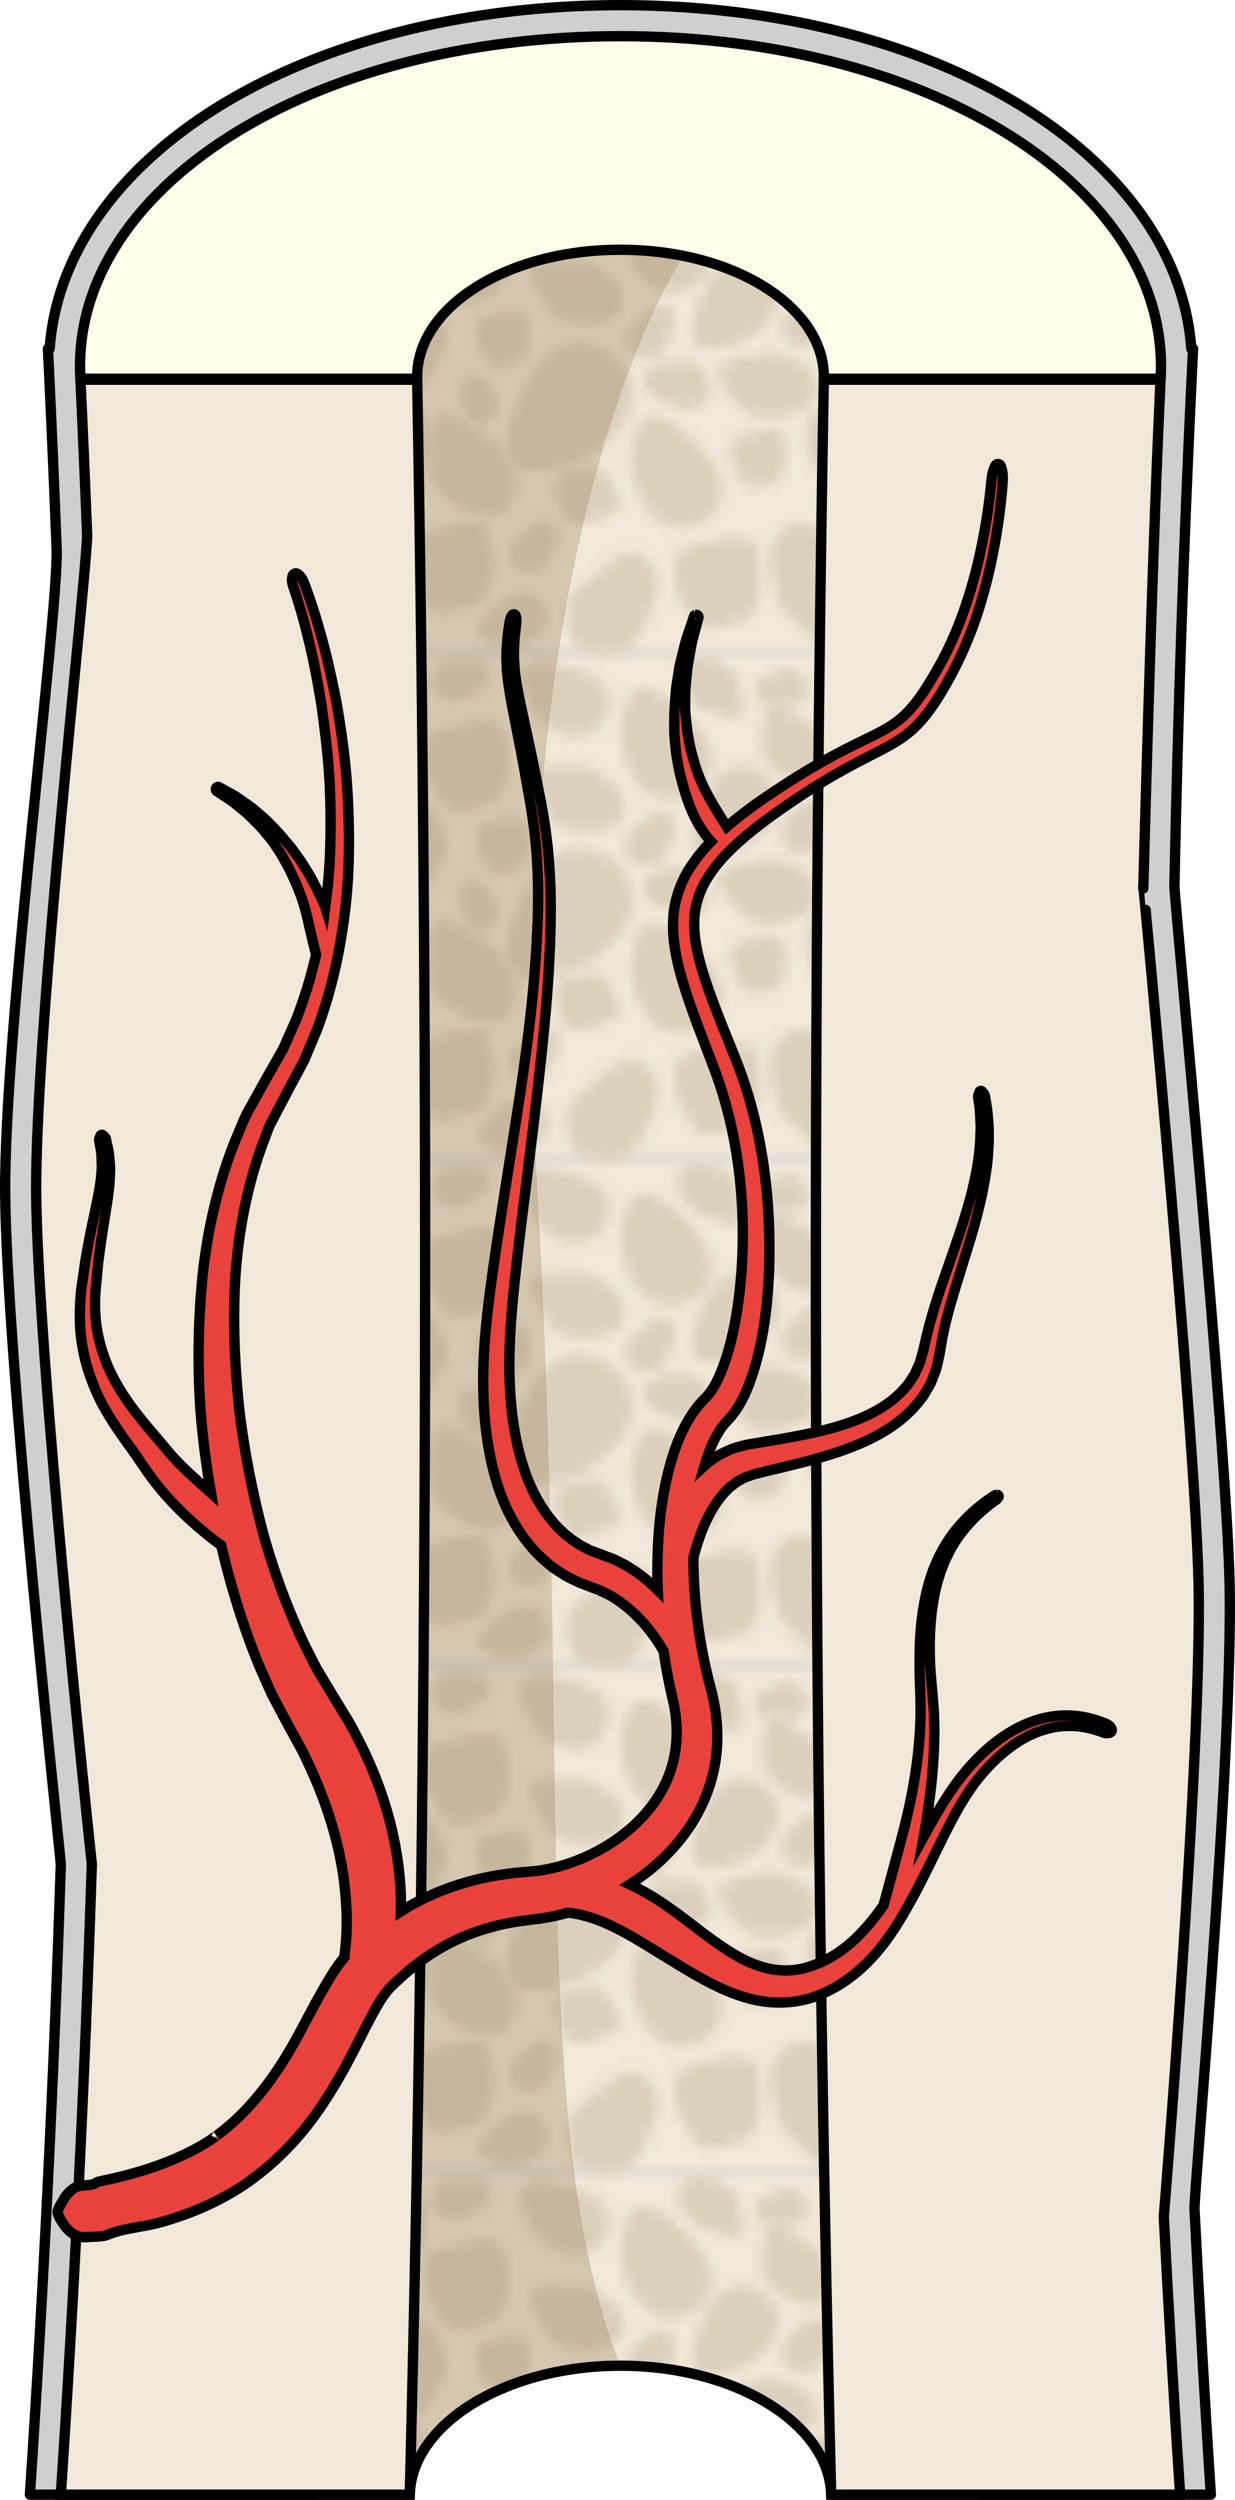 <?xml version="1.0" encoding="utf-8"?>
<!-- Generator: Adobe Illustrator 16.0.0, SVG Export Plug-In . SVG Version: 6.00 Build 0)  -->
<!DOCTYPE svg PUBLIC "-//W3C//DTD SVG 1.1//EN" "http://www.w3.org/Graphics/SVG/1.1/DTD/svg11.dtd">
<svg version="1.1" id="Layer_1" xmlns="http://www.w3.org/2000/svg" xmlns:xlink="http://www.w3.org/1999/xlink" x="0px" y="0px"
	 width="119.509px" height="241.869px" viewBox="0 0 119.509 241.869" enable-background="new 0 0 119.509 241.869"
	 xml:space="preserve">
<pattern  x="-420.745" y="-158.598" width="45.041" height="48.567" patternUnits="userSpaceOnUse" id="New_Pattern" viewBox="6.234 -48.567 45.041 48.567" overflow="visible">
	<g>
		<polygon fill="none" points="6.234,-48.567 51.275,-48.567 51.275,0 6.234,0 		"/>
		<g>
			<polygon fill="#F2E8D9" points="51.275,0 6.234,0 6.234,-48.567 51.275,-48.567 			"/>
			<g>
				<path fill="#DCD0BD" d="M17.119-17.778c0.99,0.432,3.827,0.041,4.78-0.319c2.421-0.913,5.158-2.948,6.02-5.493
					c0.934-2.753-0.855-5.517-3.449-6.306c-3.446-1.047-5.672,1.634-6.914,4.403C16.822-23.862,14.583-18.88,17.119-17.778z"/>
				<path fill="#DCD0BD" d="M28.263-45.291c-0.613,0.561-1.168,2.675-1.186,3.457c-0.045,1.986,0.644,4.544,2.269,5.947
					c1.758,1.518,4.333,1.126,5.688-0.447c1.798-2.092,0.48-4.494-1.197-6.233C32.848-43.593,29.832-46.726,28.263-45.291z"/>
				<path fill="#DCD0BD" d="M17.322-47.145c-0.204,0.646,0.275,2.357,0.587,2.913c0.792,1.413,2.343,2.924,4.082,3.24
					c1.883,0.343,3.556-0.991,3.869-2.653c0.416-2.207-1.52-3.351-3.437-3.882C21.294-47.839,17.846-48.797,17.322-47.145z"/>
				<path fill="#DCD0BD" d="M29.211-22.584c-0.613,0.562-1.168,2.675-1.186,3.458c-0.046,1.986,0.644,4.543,2.268,5.947
					c1.759,1.518,4.333,1.126,5.688-0.448c1.799-2.091,0.48-4.495-1.197-6.233C33.795-20.887,30.78-24.02,29.211-22.584z"/>
				<path fill="#DCD0BD" d="M34.747-29.638c0.676,0.294,2.615,0.027,3.266-0.219c1.654-0.624,3.524-2.014,4.114-3.752
					c0.637-1.882-0.585-3.77-2.357-4.309c-2.354-0.715-3.875,1.117-4.724,3.008C34.544-33.795,33.013-30.392,34.747-29.638z"/>
				<path fill="#DCD0BD" d="M13.421-1.634c0.339,0.403,1.663,0.85,2.157,0.9c1.256,0.128,2.895-0.164,3.825-1.087
					c1.007-1.001,0.827-2.597-0.134-3.506c-1.277-1.207-2.833-0.521-3.978,0.418C14.616-4.355,12.554-2.667,13.421-1.634z"/>
				<path fill="#DCD0BD" d="M14.296-25.909c0.404,0.583,1.064,1.322,0.971,2.089c-0.052,0.428-0.772,1.412-1.143,1.621
					c-0.42,0.238-1.03,0.054-1.436-0.123c-0.771-0.337-0.901-0.902-1.026-1.688c-0.095-0.599-0.351-1.981-0.045-2.55
					c0.169-0.316,0.594-0.394,0.912-0.429C13.423-27.092,13.806-26.619,14.296-25.909z"/>
				<path fill="#DCD0BD" d="M41.537-46.884c0.658-0.266,1.524-0.746,2.251-0.485c0.406,0.145,1.207,1.065,1.329,1.473
					c0.14,0.462-0.175,1.017-0.437,1.373c-0.5,0.677-1.079,0.68-1.874,0.628c-0.605-0.04-2.01-0.096-2.498-0.519
					c-0.271-0.235-0.252-0.667-0.217-0.984C40.19-46.294,40.737-46.563,41.537-46.884z"/>
				<path fill="#DCD0BD" d="M31.866-28.144c0.9-0.017,2.146-0.192,2.889,0.447c0.415,0.355,0.947,1.808,0.906,2.349
					c-0.045,0.61-0.669,1.124-1.141,1.427c-0.898,0.577-1.587,0.317-2.505-0.105c-0.699-0.321-2.338-1.025-2.724-1.748
					c-0.215-0.402,0.004-0.904,0.189-1.266C30.001-28.057,30.771-28.126,31.866-28.144z"/>
				<path fill="#DCD0BD" d="M20.645-10.003c-0.32,0.731-0.638,1.802-1.428,2.164c-0.44,0.202-1.807,0.095-2.228-0.138
					c-0.476-0.262-0.659-0.954-0.729-1.447c-0.133-0.937,0.33-1.396,1.01-1.98c0.517-0.444,1.69-1.506,2.414-1.551
					c0.405-0.024,0.729,0.338,0.952,0.621C21.263-11.538,21.034-10.893,20.645-10.003z"/>
				<path fill="#DCD0BD" d="M31.934-30.841c-0.321,0.731-0.639,1.802-1.428,2.164c-0.439,0.204-1.807,0.095-2.228-0.136
					c-0.476-0.263-0.66-0.955-0.729-1.448c-0.133-0.937,0.331-1.395,1.01-1.98c0.518-0.444,1.69-1.506,2.415-1.551
					c0.404-0.025,0.728,0.337,0.951,0.621C32.551-32.375,32.323-31.729,31.934-30.841z"/>
				<path fill="#DCD0BD" d="M12.816-45.075c-0.714,0.358-1.642,0.979-2.48,0.754c-0.468-0.124-1.452-1.08-1.628-1.527
					c-0.198-0.506,0.102-1.156,0.363-1.581c0.496-0.806,1.145-0.863,2.042-0.879c0.682-0.012,2.263-0.081,2.849,0.348
					c0.327,0.239,0.345,0.724,0.336,1.085C14.271-45.862,13.683-45.511,12.816-45.075z"/>
				<path fill="#DCD0BD" d="M29.965-4.242c-0.598,1.368-1.193,3.366-2.667,4.041c-0.822,0.38-3.375,0.179-4.162-0.255
					c-0.888-0.489-1.231-1.782-1.362-2.704c-0.249-1.749,0.617-2.606,1.887-3.698c0.967-0.83,3.158-2.813,4.51-2.896
					c0.755-0.047,1.36,0.631,1.776,1.16C31.119-7.108,30.692-5.901,29.965-4.242z"/>
				<path fill="#DCD0BD" d="M47.021-31.977c-0.32,0.732-0.639,1.801-1.428,2.164c-0.44,0.203-1.807,0.096-2.228-0.137
					c-0.475-0.262-0.659-0.955-0.729-1.448c-0.133-0.937,0.33-1.396,1.01-1.98c0.518-0.444,1.691-1.506,2.414-1.55
					c0.405-0.025,0.729,0.337,0.952,0.62C47.638-33.511,47.409-32.866,47.021-31.977z"/>
				<path fill="#DCD0BD" d="M14.706-27.738c-0.412-0.084-0.428-0.239-0.664-0.627c-0.375-0.623-0.847-1.325-0.976-2.055
					c-0.077-0.438-0.114-1.427,0.159-1.793c0.302-0.406,1.157-0.492,1.604-0.624c0.638-0.19,1.202-0.34,1.869-0.355
					c0.716-0.016,1.082,0.045,1.328,0.812c0.236,0.732,0.285,1.992,0.109,2.744c-0.154,0.663-0.442,1.354-1.129,1.542
					C16.329-27.908,15.408-27.597,14.706-27.738z"/>
				<path fill="#DCD0BD" d="M34.953-2.498c-0.655-0.132-0.681-0.378-1.055-0.996c-0.598-0.99-1.348-2.109-1.552-3.269
					c-0.123-0.699-0.182-2.271,0.252-2.854c0.48-0.646,1.84-0.782,2.551-0.993c1.015-0.302,1.912-0.541,2.973-0.564
					c1.14-0.024,1.721,0.071,2.114,1.291c0.375,1.165,0.453,3.17,0.174,4.364c-0.247,1.055-0.704,2.153-1.798,2.454
					C37.535-2.767,36.071-2.271,34.953-2.498z"/>
				<path fill="#DCD0BD" d="M10.611-33.79c-0.655-0.132-0.681-0.379-1.055-0.997c-0.598-0.99-1.348-2.108-1.552-3.269
					c-0.123-0.698-0.182-2.271,0.252-2.854c0.48-0.646,1.84-0.782,2.551-0.994c1.015-0.302,1.912-0.541,2.973-0.564
					c1.14-0.025,1.721,0.071,2.114,1.291c0.375,1.166,0.453,3.17,0.174,4.365c-0.247,1.055-0.704,2.154-1.798,2.454
					C13.193-34.059,11.729-33.563,10.611-33.79z"/>
				<path fill="#DCD0BD" d="M48.993-40.453c-0.494-0.1-0.513-0.286-0.795-0.751c-0.451-0.746-1.016-1.589-1.169-2.463
					c-0.093-0.526-0.137-1.711,0.19-2.151c0.362-0.487,1.387-0.589,1.923-0.749c0.765-0.228,1.441-0.407,2.24-0.425
					c0.859-0.019,1.297,0.054,1.593,0.973c0.282,0.878,0.341,2.389,0.131,3.289c-0.186,0.795-0.53,1.623-1.354,1.849
					C50.938-40.656,49.835-40.283,48.993-40.453z"/>
				<path fill="#DCD0BD" d="M9.149-3.949c-0.655-0.133-0.681-0.38-1.056-0.997c-0.598-0.99-1.347-2.109-1.551-3.27
					c-0.123-0.698-0.183-2.271,0.252-2.854c0.48-0.646,1.84-0.781,2.552-0.993c1.015-0.302,1.911-0.541,2.973-0.564
					c1.139-0.025,1.721,0.071,2.114,1.29c0.375,1.167,0.452,3.171,0.173,4.366c-0.246,1.054-0.704,2.153-1.797,2.453
					C11.73-4.218,10.267-3.723,9.149-3.949z"/>
				<path fill="#DCD0BD" d="M47.738-15.761c-0.655-0.133-0.681-0.38-1.056-0.998c-0.598-0.99-1.347-2.108-1.551-3.269
					c-0.123-0.698-0.183-2.271,0.252-2.854c0.48-0.646,1.84-0.781,2.552-0.993c1.015-0.302,1.912-0.541,2.973-0.564
					c1.139-0.025,1.721,0.071,2.114,1.291c0.375,1.167,0.453,3.17,0.174,4.366c-0.247,1.054-0.704,2.153-1.797,2.453
					C50.319-16.03,48.855-15.535,47.738-15.761z"/>
				<path fill="#DCD0BD" d="M39.452-16.159c-0.412-0.083-0.428-0.239-0.663-0.626c-0.375-0.623-0.847-1.326-0.976-2.055
					c-0.077-0.438-0.115-1.427,0.159-1.794c0.302-0.405,1.156-0.491,1.604-0.624c0.638-0.19,1.201-0.339,1.868-0.355
					c0.716-0.016,1.082,0.044,1.329,0.811c0.236,0.733,0.284,1.993,0.109,2.744c-0.155,0.663-0.443,1.353-1.13,1.543
					C41.075-16.329,40.154-16.017,39.452-16.159z"/>
				<path fill="#DCD0BD" d="M22.327-12.547c-0.412-0.083-0.428-0.238-0.663-0.627c-0.375-0.622-0.847-1.325-0.976-2.054
					c-0.077-0.438-0.115-1.427,0.159-1.793c0.302-0.407,1.156-0.492,1.604-0.625c0.638-0.19,1.201-0.339,1.868-0.354
					c0.716-0.016,1.082,0.044,1.329,0.811c0.236,0.733,1.587,2.055,1.412,2.806c-0.155,0.663-1.745,1.291-2.433,1.48
					C23.95-12.716,23.029-12.404,22.327-12.547z"/>
				<path fill="#DCD0BD" d="M21.247-32.17c-0.831-0.247-1.162-1.015-1.608-1.712c-0.555-0.868-1.234-2.028-1.334-3.075
					c-0.031-0.327-0.034-0.623,0.224-0.824c0.671-0.523,2.358-0.249,3.112-0.248c0.916,0.001,1.838-0.173,2.641,0.316
					c0.727,0.444,1.565,0.918,2.202,1.478c0.72,0.634,0.945,1.589,0.841,2.547c-0.125,1.151-1.454,1.618-2.423,1.808
					C23.607-31.624,22.494-31.798,21.247-32.17z"/>
				<path fill="#DCD0BD" d="M50.33-7.966c0.574,1.012,0.178,2.064-0.039,3.153c-0.272,1.358-0.696,3.114-1.574,4.218
					c-0.274,0.346-0.548,0.635-0.984,0.59c-1.137-0.118-2.514-1.956-3.242-2.657c-0.885-0.855-1.94-1.547-2.261-2.766
					c-0.291-1.109-0.659-2.348-0.754-3.483c-0.105-1.284,0.566-2.417,1.559-3.248c1.193-0.997,2.916-0.211,4.029,0.509
					C48.551-10.692,49.467-9.488,50.33-7.966z"/>
				<path fill="#DCD0BD" d="M37.565-47.552c0.563,0.355,0.647,0.994,0.832,1.601c0.229,0.758,0.489,1.758,0.344,2.552
					c-0.044,0.248-0.105,0.468-0.337,0.563c-0.605,0.247-1.796-0.308-2.353-0.466c-0.677-0.192-1.396-0.256-1.886-0.784
					c-0.446-0.481-0.966-1.006-1.321-1.554c-0.399-0.619-0.367-1.372-0.09-2.059c0.333-0.825,1.414-0.893,2.169-0.832
					C35.933-48.448,36.719-48.088,37.565-47.552z"/>
				<path fill="#DCD0BD" d="M40.446-22.844c-0.865-0.056-1.358-0.731-1.948-1.313c-0.734-0.723-1.653-1.703-1.983-2.702
					c-0.102-0.312-0.171-0.599,0.036-0.853c0.538-0.658,2.244-0.765,2.979-0.932c0.894-0.202,1.754-0.577,2.645-0.277
					c0.808,0.271,1.73,0.548,2.476,0.954c0.843,0.459,1.274,1.338,1.385,2.297c0.133,1.149-1.059,1.9-1.961,2.3
					C42.869-22.835,41.745-22.758,40.446-22.844z"/>
				<path fill="#DCD0BD" d="M41.299-38.403c-0.544-0.579-0.458-1.323-0.493-2.066c-0.044-0.925-0.053-2.132,0.344-2.982
					c0.124-0.265,0.256-0.493,0.551-0.527c0.768-0.086,1.976,0.916,2.572,1.269c0.723,0.43,1.531,0.729,1.943,1.479
					c0.373,0.681,0.82,1.438,1.068,2.166c0.281,0.824,0.025,1.661-0.493,2.348c-0.622,0.823-1.885,0.559-2.736,0.25
					C42.916-36.879,42.115-37.533,41.299-38.403z"/>
				<path fill="#DCD0BD" d="M9.066-15.986c-0.689-0.744-0.565-1.715-0.597-2.684c-0.041-1.205-0.032-2.778,0.493-3.892
					c0.164-0.348,0.337-0.647,0.717-0.696c0.987-0.126,2.521,1.159,3.281,1.608c0.921,0.549,1.954,0.923,2.469,1.894
					c0.468,0.881,1.029,1.86,1.335,2.804c0.346,1.069,0.003,2.163-0.674,3.067c-0.813,1.083-2.43,0.761-3.519,0.374
					C11.117-14.028,10.1-14.867,9.066-15.986z"/>
				<path fill="#DCD0BD" d="M55.203-30.992c0.276,0.913-0.229,1.684-0.6,2.515c-0.461,1.037-1.116,2.363-2.018,3.089
					c-0.283,0.226-0.551,0.409-0.893,0.294c-0.887-0.3-1.657-2.019-2.113-2.71c-0.554-0.842-1.273-1.584-1.31-2.618
					c-0.033-0.936-0.104-1.995,0.025-2.919c0.147-1.046,0.887-1.831,1.832-2.316c1.132-0.581,2.368,0.356,3.129,1.131
					C54.274-33.491,54.789-32.364,55.203-30.992z"/>
			</g>
		</g>
		<g>
			<g>
				<path fill="#DCD0BD" d="M3.952-40.453c-0.494-0.1-0.513-0.286-0.795-0.751c-0.451-0.746-1.016-1.589-1.169-2.463
					c-0.093-0.526-0.137-1.711,0.19-2.151c0.362-0.487,1.387-0.589,1.923-0.749c0.765-0.228,1.441-0.407,2.24-0.425
					c0.859-0.019,1.297,0.054,1.593,0.973c0.282,0.878,0.341,2.389,0.131,3.289c-0.186,0.795-0.53,1.623-1.354,1.849
					C5.897-40.656,4.794-40.283,3.952-40.453z"/>
				<path fill="#DCD0BD" d="M2.697-15.761c-0.655-0.133-0.681-0.38-1.056-0.998c-0.598-0.99-1.347-2.108-1.551-3.269
					c-0.123-0.698-0.183-2.271,0.252-2.854c0.48-0.646,1.84-0.781,2.552-0.993c1.015-0.302,1.912-0.541,2.973-0.564
					c1.139-0.025,1.721,0.071,2.114,1.291c0.375,1.167,0.453,3.17,0.174,4.366c-0.247,1.054-0.704,2.153-1.797,2.453
					C5.278-16.03,3.814-15.535,2.697-15.761z"/>
				<path fill="#DCD0BD" d="M10.162-30.992c0.276,0.913-0.229,1.684-0.6,2.515c-0.461,1.037-1.116,2.363-2.018,3.089
					c-0.283,0.226-0.551,0.409-0.893,0.294c-0.887-0.3-1.657-2.019-2.113-2.71c-0.554-0.842-1.273-1.584-1.31-2.618
					c-0.033-0.936-0.104-1.995,0.025-2.919c0.147-1.046,0.887-1.831,1.832-2.316c1.132-0.581,2.368,0.356,3.129,1.131
					C9.233-33.491,9.748-32.364,10.162-30.992z"/>
			</g>
		</g>
	</g>
</pattern>
<g>
	<path fill="#CFCFCF" stroke="#000000" stroke-linecap="round" stroke-linejoin="round" stroke-miterlimit="10" d="M30.72,241.369
		c0.136-4.618,19.09-18.425,29.324-18.425s34.539,13.807,34.676,18.425h22.455c-0.586-8.837-1.107-18.283-1.584-27.623
		c-0.055-1.844,3.737-43.92,3.396-60.494c-0.293-13.656-5.262-65.56-5.343-67.464c0.334-16.396,0.892-32.851,1.657-48.907
		l0.15-3.143h-0.167c-0.424-5.895-3.062-11.547-7.735-16.502C97.666,6.756,79.906,0.5,60.043,0.5S22.421,6.756,12.538,17.236
		c-4.673,4.955-7.311,10.606-7.734,16.502H4.638l0.15,3.143c0.232,4.891,0.454,10.082,0.695,16.296
		c0.159,6.502-5.061,46.284-4.982,62.121c0.079,15.784,5.245,63.213,5.384,65.09c-0.657,20.333-1.663,40.981-2.991,60.981H30.72z"/>
	<g>
		<pattern  id="SVGID_1_" xlink:href="#New_Pattern" patternTransform="matrix(1 0 0 1 46.011 -22.766)">
		</pattern>
		<path fill="url(#SVGID_1_)" d="M89.362,213.861c-1.83-64.543-1.721-129.272,0.33-193.793c-20.604,0-41.208,0-61.812,0
			c2.245,64.897,2.353,130.007,0.323,194.924c-12.778,6.058-21.574,15.62-22.317,26.377c11.256,0,22.511,0,33.767,0
			c0.203-6.889,9.32-12.475,20.391-12.475c11.069,0,20.186,5.586,20.389,12.475c11.256,0,22.511,0,33.767,0
			C113.405,229.918,103.51,219.817,89.362,213.861z"/>
		<path opacity="0.3" fill="#957853" d="M31.287,22.789l-1.72,81.331c0.229,36.971-0.209,73.952-1.363,110.872
			c-0.337,0.159-0.659,0.332-0.99,0.496l-0.547,25.881c4.328,0,8.658,0,12.986,0c0.203-6.889,9.32-12.475,20.391-12.475
			c-8.828-22.299-4.808-56.463-7.997-112.806C48.31,50.078,66.179,24.77,66.179,24.77l-2.018-4.701c-8.84,0-17.678,0-26.518,0
			L31.287,22.789z"/>
		<path fill="none" stroke="#000000" stroke-miterlimit="10" d="M89.362,213.861c-1.83-64.543-1.721-129.272,0.33-193.793
			c-20.604,0-41.208,0-61.812,0c2.245,64.897,2.353,130.007,0.323,194.924c-12.778,6.058-21.574,15.62-22.317,26.377
			c11.256,0,22.511,0,33.767,0c0.203-6.889,9.32-12.475,20.391-12.475c11.069,0,20.186,5.586,20.389,12.475
			c11.256,0,22.511,0,33.767,0C113.405,229.918,103.51,219.817,89.362,213.861z"/>
		<path fill="#FFFCE8" stroke="#000000" stroke-linecap="round" stroke-linejoin="round" stroke-miterlimit="10" d="M40.368,36.647
			c-0.15-6.896,8.648-12.483,19.676-12.483c11.027-0.001,19.826,5.588,19.678,12.483c10.863,0,21.726,0,32.588,0
			C113.384,18.33,90.188,3.5,60.043,3.5S6.704,18.33,7.78,36.647C18.642,36.647,29.505,36.647,40.368,36.647z"/>
		<path fill="#F2E8D9" stroke="#000000" stroke-linecap="round" stroke-linejoin="round" stroke-miterlimit="10" d="M40.369,36.738
			c-10.862,0-21.724,0-32.585,0c0.24,5.025,0.452,10.052,0.65,15.078c-0.071,4.064-5.012,47.572-4.934,63.467
			c0.077,15.337,5.193,63.315,5.387,65.066c-0.657,20.355-1.651,40.699-3.001,61.02c11.256,0,22.511,0,33.767,0
			C41.358,173.274,41.597,104.908,40.369,36.738z"/>
		<path fill="#F2E8D9" stroke="#000000" stroke-linecap="round" stroke-linejoin="round" stroke-miterlimit="10" d="
			M115.987,153.316c-0.312-14.556-5.342-67.59-5.349-67.59c-0.067,3.315,0.728-29.295,1.667-48.988c-10.861,0-21.724,0-32.586,0
			c-1.221,68.17-0.984,136.536,0.713,204.631c11.256,0,22.511,0,33.767,0c-0.595-8.977-1.118-17.939-1.579-26.894
			C112.636,214.249,116.318,169.421,115.987,153.316z"/>
	</g>
	<path fill="#E9423C" stroke="#000000" stroke-miterlimit="10" d="M106.94,166.743c-0.483-0.193-1.208-0.464-2.181-0.633
		c-0.968-0.171-2.196-0.217-3.548,0.076c-1.352,0.283-2.8,0.916-4.177,1.868c-1.382,0.95-2.695,2.205-3.885,3.688
		c-1.192,1.493-2.223,3.192-3.21,4.958c-0.183,0.325-0.363,0.661-0.544,0.99c0.32-1.768,0.607-3.748,0.809-5.87
		c0.118-1.275,0.19-2.6,0.208-3.947c0.013-0.673-0.022-1.355-0.033-2.036c-0.037-0.678-0.104-1.378-0.154-2.039
		c-0.127-1.35-0.248-2.668-0.252-3.972c-0.024-1.308,0.047-2.591,0.183-3.822c0.164-1.226,0.37-2.409,0.731-3.479
		c0.146-0.548,0.384-1.044,0.566-1.543c0.246-0.469,0.434-0.951,0.707-1.361c0.482-0.86,1.055-1.568,1.585-2.171
		c0.54-0.595,1.051-1.081,1.501-1.446c0.434-0.386,0.812-0.645,1.063-0.83c0.271-0.155,0.321-0.379,0.322-0.379l0.001-0.006
		c0.001-0.004,0.002-0.008,0.002-0.013c0.01-0.072-0.041-0.139-0.114-0.147c0.001,0-0.223-0.029-0.466,0.181
		c-0.263,0.182-0.657,0.433-1.118,0.815c-0.475,0.36-1.02,0.846-1.6,1.445c-0.571,0.607-1.194,1.329-1.729,2.214
		c-0.301,0.423-0.515,0.919-0.789,1.405c-0.209,0.515-0.476,1.031-0.645,1.598c-0.411,1.112-0.663,2.336-0.871,3.603
		c-0.178,1.271-0.29,2.593-0.306,3.934c-0.029,1.346,0,2.715,0.063,4.05c0.011,0.682,0.032,1.325,0.029,1.986
		c-0.03,0.658-0.032,1.313-0.084,1.962c-0.095,1.299-0.235,2.573-0.428,3.802c-0.372,2.457-0.925,4.718-1.442,6.639
		c-0.516,1.92-0.944,3.521-1.245,4.641c-0.153,0.557-0.274,0.994-0.356,1.293c-0.013,0.055-0.026,0.1-0.035,0.146
		c-0.676,0.962-1.402,1.877-2.193,2.703c-1.374,1.45-3.025,2.59-4.76,3.161c-1.726,0.619-3.453,0.56-5.083,0.011
		c-1.64-0.53-3.157-1.55-4.589-2.574c-1.438-1.037-2.784-2.15-4.161-3.1c-1.255-0.891-2.521-1.642-3.764-2.223
		c2.854-1.831,5.418-4.378,6.975-7.666c0.837-1.768,1.354-3.727,1.46-5.697c0.126-1.95-0.154-3.987-0.643-5.739
		c-0.854-3.263-1.386-6.615-1.575-10.014c-0.043-0.825-0.065-1.654-0.068-2.482c0.073-0.302,0.165-0.646,0.284-1.032
		c0.233-0.734,0.511-1.631,0.967-2.563c0.444-0.934,1.021-1.932,1.821-2.778c0.205-0.201,0.397-0.438,0.643-0.596
		c0.235-0.174,0.46-0.382,0.733-0.507c0.261-0.149,0.523-0.316,0.829-0.396c0.294-0.107,0.572-0.223,1.011-0.315
		c1.589-0.404,3.285-0.773,5.067-1.253c1.772-0.482,3.617-1.054,5.424-1.896c1.795-0.842,3.587-1.989,4.931-3.635l0.492-0.621
		c0.15-0.217,0.272-0.455,0.408-0.682c0.13-0.23,0.271-0.455,0.388-0.69l0.285-0.736c0.216-0.482,0.329-0.989,0.427-1.497
		c0.119-0.522,0.19-0.949,0.265-1.428c0.3-1.837,0.799-3.565,1.311-5.291c0.53-1.718,1.043-3.379,1.529-4.954
		c0.485-1.583,0.868-3.115,1.171-4.54c0.274-1.432,0.491-2.756,0.542-3.947c0.057-0.592,0.054-1.149,0.047-1.665
		c0.012-0.515-0.014-0.987-0.062-1.413c-0.048-0.854-0.171-1.516-0.256-1.966c-0.018-0.463-0.271-0.66-0.289-0.656
		c-0.017-0.081-0.097-0.133-0.178-0.116c-0.081,0.016-0.133,0.096-0.117,0.177c-0.018,0.004-0.197,0.28-0.076,0.705
		c0.064,0.437,0.16,1.076,0.176,1.9c0.03,0.41,0.038,0.865,0.008,1.362c-0.012,0.496-0.028,1.031-0.105,1.602
		c-0.09,1.143-0.349,2.42-0.667,3.799c-0.665,2.762-1.823,5.887-3.004,9.302c-0.58,1.698-1.139,3.538-1.561,5.407
		c-0.097,0.449-0.212,0.95-0.334,1.348l-0.172,0.628c-0.061,0.208-0.173,0.396-0.256,0.594l-0.265,0.587
		c-0.107,0.186-0.236,0.359-0.352,0.54c-0.122,0.176-0.227,0.363-0.359,0.531l-0.434,0.479c-1.166,1.27-2.731,2.175-4.383,2.835
		c-1.658,0.662-3.406,1.1-5.126,1.451c-1.716,0.352-3.436,0.623-5.071,0.896c-0.375,0.047-0.873,0.173-1.343,0.307
		c-0.479,0.104-0.913,0.311-1.343,0.515c-0.445,0.18-0.818,0.452-1.192,0.711c-0.277,0.172-0.509,0.379-0.735,0.588
		c0.328-1.14,0.749-2.228,1.303-3.16c0.188-0.324,0.401-0.609,0.616-0.88l0.419-0.455c0.145-0.161,0.287-0.31,0.487-0.586
		c0.705-0.956,1.081-1.801,1.452-2.713c1.348-3.585,1.766-7.188,1.96-10.759c0.264-7.125-0.635-14.201-3.147-20.586
		c-1.219-3.085-2.509-6.087-3.385-9.043c-0.425-1.477-0.726-2.946-0.704-4.354c-0.002-1.411,0.388-2.734,1.051-3.942
		c1.377-2.415,3.655-4.307,5.877-5.985c1.122-0.829,2.287-1.622,3.426-2.383c1.131-0.741,2.265-1.447,3.401-2.097
		c1.132-0.654,2.27-1.241,3.397-1.818c1.124-0.575,2.283-1.146,3.33-1.94c1.054-0.791,1.87-1.784,2.545-2.756
		c0.689-0.975,1.241-1.963,1.77-2.919c1.043-1.918,1.846-3.841,2.464-5.633c0.604-1.797,1.041-3.479,1.392-5.004
		c0.661-3.062,0.964-5.501,1.114-7.168c0.077-0.834,0.137-1.476,0.06-1.915c-0.062-0.438-0.178-0.669-0.178-0.669
		c-0.023-0.045-0.059-0.086-0.105-0.114c-0.134-0.082-0.309-0.04-0.391,0.094l-0.004,0.007c0,0-0.129,0.211-0.243,0.628
		c-0.129,0.415-0.16,1.042-0.25,1.857c-0.176,1.631-0.516,4.021-1.213,7c-0.738,2.977-1.801,6.524-3.9,10.217
		c-1.066,1.822-2.213,3.815-3.992,5.13c-0.894,0.657-1.978,1.179-3.121,1.736c-1.141,0.559-2.323,1.142-3.499,1.796
		c-1.18,0.646-2.356,1.351-3.547,2.103c-1.169,0.751-2.343,1.52-3.536,2.37c-0.895,0.661-1.809,1.351-2.693,2.109
		c-0.146-0.246-0.354-0.512-0.548-0.856c-0.224-0.345-0.458-0.745-0.721-1.182c-0.255-0.44-0.534-0.923-0.802-1.449
		c-0.256-0.531-0.534-1.095-0.742-1.71c-0.242-0.604-0.402-1.259-0.59-1.92c-0.181-0.663-0.274-1.357-0.419-2.046
		c-0.065-0.698-0.166-1.398-0.204-2.094c-0.007-0.694-0.014-1.383,0.015-2.047c0.062-0.664,0.12-1.306,0.177-1.914
		c0.08-0.606,0.202-1.174,0.289-1.702c0.089-0.529,0.174-1.015,0.301-1.432c0.112-0.423,0.21-0.79,0.291-1.094
		c0.08-0.304,0.144-0.542,0.187-0.705c0.084-0.148-0.043-0.287-0.042-0.287l-0.004-0.004c-0.045-0.049-0.114-0.074-0.186-0.061
		c0.001,0-0.178,0.034-0.191,0.209c-0.055,0.162-0.135,0.398-0.236,0.7s-0.226,0.669-0.368,1.09
		c-0.157,0.417-0.276,0.904-0.403,1.438c-0.125,0.533-0.287,1.106-0.406,1.725c-0.096,0.624-0.196,1.281-0.301,1.962
		c-0.079,0.684-0.091,1.398-0.161,2.123c-0.036,0.726-0.01,1.468-0.017,2.213c0.072,0.738,0.104,1.487,0.222,2.215
		c0.127,0.725,0.232,1.447,0.434,2.125c0.153,0.691,0.366,1.343,0.569,1.965c0.213,0.616,0.441,1.196,0.693,1.712
		c0.496,1.037,1.077,1.821,1.515,2.342c0.042,0.047,0.074,0.083,0.113,0.126c-0.838,0.867-1.617,1.83-2.282,2.941
		c-0.829,1.434-1.359,3.151-1.38,4.867c-0.051,1.719,0.277,3.38,0.707,4.972c0.891,3.182,2.142,6.201,3.307,9.301
		c2.25,6.014,3.077,12.842,2.598,19.599c-0.265,3.356-0.805,6.806-2.036,9.796c-0.299,0.714-0.709,1.465-1.066,1.919
		c-0.051,0.089-0.212,0.26-0.369,0.422l-0.49,0.507c-0.351,0.407-0.673,0.826-0.943,1.259c-1.087,1.729-1.704,3.552-2.172,5.371
		c-0.902,3.647-1.128,7.334-1.039,10.979c0.005,0.167,0.021,0.333,0.027,0.5c-0.845-0.843-1.867-1.684-3.138-2.428
		c-0.533-0.259-1.061-0.576-1.665-0.771c-0.52-0.194-1.055-0.395-1.604-0.6c-0.294-0.101-0.427-0.215-0.655-0.318
		c-0.206-0.102-0.418-0.203-0.637-0.363c-0.218-0.144-0.439-0.288-0.663-0.435c-0.209-0.17-0.42-0.342-0.633-0.516
		c-1.658-1.451-3.059-3.612-3.925-6.216c-0.887-2.598-1.32-5.569-1.422-8.672c-0.11-3.123,0.139-6.316,0.499-9.681
		c0.35-3.311,0.777-6.698,1.198-10.081c0.425-3.385,0.849-6.776,1.209-10.125c0.363-3.347,0.709-6.647,0.884-9.86
		c0.178-3.21,0.271-6.327,0.092-9.286c-0.149-2.948-0.594-5.769-1.124-8.252c-0.478-2.509-0.994-4.819-1.432-6.844
		c-0.441-2.031-0.821-3.789-0.877-5.244c-0.066-0.726-0.024-1.38,0.006-1.948c0.011-0.568,0.086-1.054,0.132-1.447
		c0.048-0.393,0.092-0.693,0.058-0.905c-0.026-0.211-0.082-0.327-0.082-0.327l-0.003-0.007c-0.011-0.021-0.024-0.04-0.043-0.056
		c-0.073-0.064-0.186-0.058-0.251,0.016c0,0-0.084,0.096-0.164,0.294c-0.088,0.197-0.124,0.505-0.18,0.904
		c-0.055,0.399-0.141,0.889-0.165,1.481c-0.044,0.588-0.102,1.265-0.05,2.03c0.03,1.534,0.384,3.344,0.781,5.381
		c0.397,2.047,0.857,4.325,1.284,6.854c0.482,2.531,0.844,5.209,0.941,8.121c0.121,2.9-0.029,5.974-0.266,9.143
		c-0.467,6.348-1.562,13.073-2.632,19.81c-0.534,3.373-1.066,6.74-1.532,10.096c-0.459,3.299-0.843,6.701-0.841,9.977
		c-0.003,3.285,0.342,6.511,1.21,9.513c0.854,2.989,2.395,5.766,4.547,7.734c0.276,0.238,0.55,0.473,0.82,0.706
		c0.285,0.215,0.585,0.407,0.876,0.603c0.552,0.385,1.315,0.736,1.873,0.99c0.542,0.207,1.069,0.409,1.582,0.605
		c0.449,0.147,0.849,0.386,1.256,0.567c1.565,0.885,2.752,2.017,3.617,3.051c0.789,0.943,1.318,1.784,1.674,2.408
		c0.219,1.47,0.481,2.93,0.815,4.363c0.802,3.124,0.547,6.128-0.791,8.738c-1.315,2.6-3.608,4.691-6.198,6.114
		c-1.296,0.714-2.672,1.272-4.058,1.643c-0.676,0.179-1.428,0.334-2.019,0.4l-1.157,0.106c-0.431,0.043-0.859,0.066-1.288,0.126
		c-3.423,0.393-6.807,1.432-9.753,3.093c-0.337,0.188-0.647,0.405-0.973,0.606c0.001-0.038,0.003-0.07,0.004-0.108
		c0.05-2.093-0.171-4.632-0.791-7.451c-0.625-2.815-1.698-5.902-3.3-9.02c-0.398-0.781-0.804-1.578-1.291-2.343
		c-0.447-0.735-0.903-1.484-1.367-2.247c-0.457-0.759-0.922-1.531-1.394-2.314c-0.385-0.755-0.774-1.521-1.17-2.299
		c-1.532-3.233-2.922-6.876-3.999-10.734c-1.03-3.877-1.846-7.964-2.342-12.163c-0.434-4.2-0.63-8.499-0.363-12.776
		c0.293-4.27,1.092-8.497,2.492-12.426l0.548-1.462c0.097-0.241,0.171-0.493,0.284-0.725l0.358-0.684
		c0.49-0.935,0.978-1.864,1.463-2.788c0.501-0.935,0.999-1.863,1.493-2.785c0.424-1.008,0.845-2.01,1.262-3.002
		c1.487-3.986,2.308-7.987,2.743-11.806c0.449-3.821,0.386-7.453,0.228-10.78c-0.173-3.333-0.626-6.356-1.079-9.021
		c-0.52-2.653-1.044-4.95-1.587-6.813c-0.514-1.871-1.019-3.313-1.37-4.294c-0.183-0.488-0.312-0.867-0.499-1.084
		c-0.175-0.221-0.331-0.309-0.331-0.309c-0.014-0.007-0.03-0.015-0.046-0.021c-0.168-0.063-0.354,0.023-0.417,0.191l-0.004,0.011
		c0,0-0.063,0.171-0.058,0.45c-0.008,0.284,0.131,0.648,0.298,1.129c0.313,0.967,0.765,2.396,1.211,4.248
		c0.477,1.845,0.921,4.119,1.35,6.736c0.351,2.628,0.747,5.598,0.837,8.856c0.082,3.251,0.064,6.789-0.466,10.466
		c-0.007,0.051-0.019,0.103-0.025,0.153c-0.001-0.003-0.003-0.007-0.004-0.01c-0.206-0.526-0.495-1.055-0.746-1.614
		c-0.287-0.545-0.564-1.116-0.901-1.667c-0.342-0.548-0.667-1.113-1.066-1.634l-0.573-0.791l-0.627-0.739
		c-0.399-0.5-0.83-0.958-1.257-1.392c-0.405-0.453-0.859-0.829-1.28-1.191c-0.211-0.182-0.415-0.357-0.612-0.528
		c-0.215-0.15-0.421-0.295-0.62-0.435c-0.399-0.272-0.751-0.543-1.087-0.744c-0.343-0.19-0.642-0.356-0.888-0.494
		c-0.245-0.136-0.438-0.243-0.569-0.315c-0.111-0.111-0.253-0.016-0.256-0.011c-0.053,0.037-0.09,0.099-0.094,0.17v0.006
		c-0.003,0.005-0.01,0.183,0.134,0.226c0.123,0.081,0.303,0.199,0.531,0.351c0.229,0.15,0.506,0.332,0.824,0.542
		c0.31,0.22,0.631,0.508,0.995,0.799c0.181,0.147,0.369,0.301,0.563,0.46c0.179,0.178,0.362,0.361,0.553,0.55
		c0.379,0.375,0.787,0.761,1.145,1.223c0.372,0.445,0.771,0.893,1.091,1.416c0.168,0.253,0.337,0.509,0.507,0.765l0.448,0.81
		c0.315,0.528,0.561,1.097,0.818,1.643c0.254,0.548,0.452,1.111,0.666,1.643c0.169,0.552,0.356,1.072,0.47,1.587
		c0.135,0.508,0.239,0.992,0.339,1.437c0.207,0.886,0.379,1.62,0.508,2.129c0.045,0.188,0.08,0.335,0.11,0.458
		c-0.501,2.142-1.139,4.293-1.986,6.405c-0.4,0.897-0.804,1.803-1.21,2.715c-0.518,0.909-1.038,1.825-1.563,2.746
		c-0.523,0.941-1.049,1.888-1.578,2.839c-0.59,0.956-0.935,2.019-1.399,3.04c-1.686,4.147-2.72,8.599-3.223,13.079
		c-0.462,4.483-0.526,8.997-0.216,13.415c0.216,2.654,0.565,5.265,1.002,7.827c-0.348-0.313-0.714-0.642-1.096-0.985
		c-0.756-0.679-1.569-1.421-2.33-2.231c-0.697-0.738-1.602-1.892-2.446-2.848c-1.679-1.978-3.29-4.119-4.269-6.592
		c-0.482-1.231-0.823-2.523-0.983-3.831c-0.132-1.317-0.119-2.602,0.033-3.903c0.063-0.654,0.123-1.298,0.183-1.927
		c0.083-0.618,0.163-1.224,0.242-1.813c0.165-1.182,0.358-2.298,0.521-3.346c0.168-1.038,0.307-2.017,0.352-2.892
		c0.009-0.441,0.05-0.852,0.028-1.232c-0.032-0.382-0.062-0.732-0.089-1.049c-0.051-0.632-0.224-1.105-0.278-1.438
		c-0.013-0.346-0.264-0.466-0.281-0.46c-0.021-0.08-0.104-0.127-0.184-0.105s-0.127,0.104-0.105,0.184
		c-0.018,0.006-0.199,0.229-0.083,0.528c0.035,0.317,0.178,0.771,0.193,1.365c0.01,0.296,0.021,0.624,0.033,0.98
		c0.002,0.356-0.058,0.745-0.087,1.156c-0.085,0.827-0.265,1.757-0.484,2.783c-0.213,1.022-0.466,2.142-0.688,3.338
		c-0.109,0.602-0.221,1.22-0.335,1.852c-0.089,0.627-0.18,1.267-0.272,1.918c-0.228,1.303-0.281,2.748-0.252,4.183
		c0.059,1.446,0.316,2.915,0.744,4.334c0.434,1.417,1.026,2.791,1.753,4.041c0.722,1.254,1.534,2.41,2.313,3.485
		c0.81,1.089,1.365,2.018,2.202,3.14c0.784,1.036,1.566,1.93,2.333,2.699c0.752,0.793,1.493,1.438,2.15,2.019
		c0.674,0.554,1.25,1.052,1.762,1.414c0.154,0.113,0.278,0.205,0.413,0.304c0.958,4.108,2.177,7.998,3.673,11.663
		c0.414,0.93,0.822,1.846,1.225,2.748c0.43,0.813,0.853,1.615,1.269,2.403c0.425,0.776,0.841,1.54,1.25,2.29
		c0.412,0.697,0.74,1.415,1.064,2.115c1.315,2.794,2.212,5.46,2.78,7.863c0.59,2.402,0.781,4.545,0.865,6.292
		c0.067,1.752-0.046,3.116-0.162,4.009c-0.007,0.181-0.065,0.332-0.052,0.478c-0.435,0.519-0.79,1.031-1.114,1.527
		c-1.702,2.73-2.793,5.142-4.082,7.319c-1.253,2.178-2.623,4.051-4.088,5.645c-0.718,0.783-1.534,1.54-2.251,2.124
		c-0.184,0.155-0.439,0.344-0.653,0.512l-0.167,0.129c0.033-0.027-0.076,0.051-0.106,0.071l-0.293,0.205
		c-0.392,0.271-0.793,0.526-1.205,0.759c-3.313,1.864-6.802,2.78-9.654,3.374c-0.76,0.158-0.089,0.306-1.665,0.411
		c-0.789,0.01-1.371,0.584-1.777,1.165c-0.206,0.35-0.361,0.614-0.466,0.792c-0.107,0.237-0.162,0.357-0.162,0.357l-0.01,0.021
		c-0.065,0.147-0.07,0.321,0.002,0.479c0,0,0.056,0.121,0.166,0.36c0.11,0.175,0.278,0.46,0.505,0.786
		c0.45,0.569,1.139,1.113,2.005,1.035c1.731-0.074,1.731-0.074,2.343-0.315c1.515-0.598,3.379-0.653,5.296-1.232
		c1.916-0.576,3.984-1.342,6.092-2.538c0.527-0.292,1.057-0.619,1.582-0.976l0.395-0.271l0.239-0.169l0.169-0.126
		c0.23-0.176,0.463-0.353,0.697-0.53c1.071-0.847,1.989-1.691,2.923-2.674c1.843-1.938,3.428-4.242,4.813-6.665
		c1.404-2.395,2.552-5.059,3.839-7.208c0.319-0.522,0.653-0.995,0.964-1.328c0.104-0.126,0.407-0.402,0.67-0.655l0.727-0.668
		c1.009-0.889,2.081-1.698,3.236-2.399c2.305-1.409,4.972-2.354,7.874-2.796c0.774-0.102,1.554-0.204,2.337-0.307
		c0.902-0.134,1.666-0.315,2.456-0.538c0.071,0.01,0.139,0.021,0.229,0.025c0.257,0.029,0.616,0.095,0.98,0.175
		c0.74,0.177,1.652,0.442,2.685,0.932c1.048,0.452,2.219,1.133,3.544,1.92c1.315,0.8,2.786,1.732,4.429,2.706
		c1.654,0.952,3.502,1.974,5.731,2.563c2.205,0.602,4.854,0.517,7.042-0.488c2.206-0.953,4.036-2.512,5.479-4.272
		c1.457-1.757,2.531-3.701,3.55-5.58c1.003-1.893,1.881-3.777,2.775-5.555c0.896-1.774,1.805-3.454,2.86-4.878
		c1.064-1.423,2.254-2.636,3.489-3.548c1.234-0.916,2.517-1.523,3.71-1.816c1.193-0.302,2.284-0.299,3.16-0.174
		c0.88,0.121,1.552,0.346,2.004,0.509c0.427,0.218,0.782,0.073,0.782,0.073l0.013-0.005c0.139-0.057,0.21-0.214,0.159-0.356
		C107.571,167.278,107.44,166.911,106.94,166.743z"/>
</g>
</svg>
